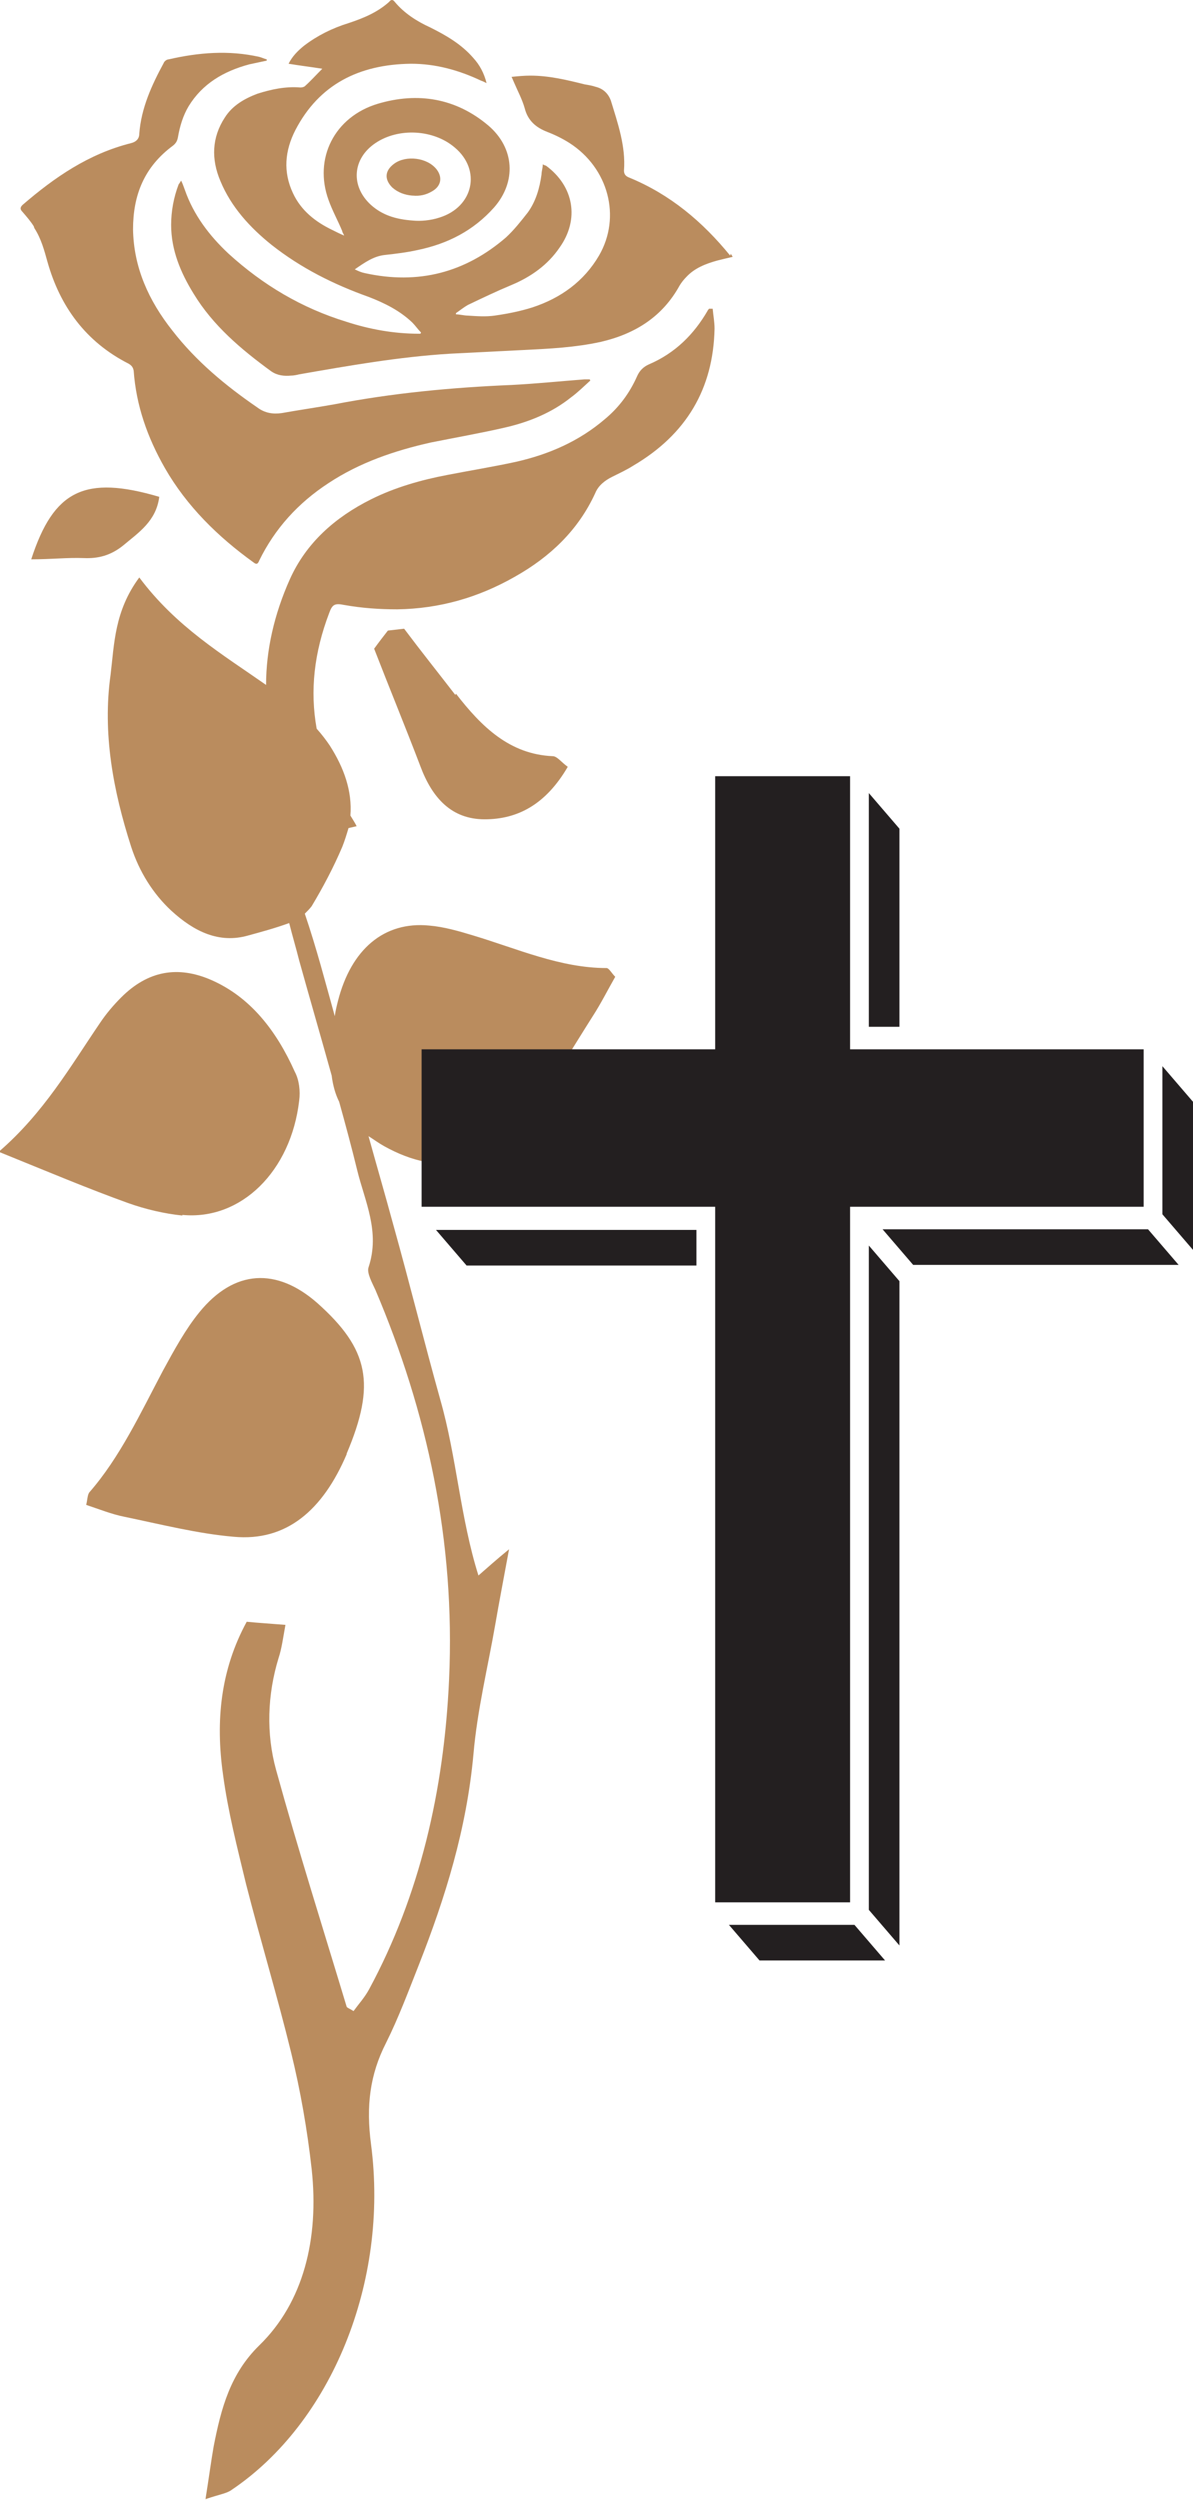 <?xml version="1.0" encoding="UTF-8"?>
<svg xmlns="http://www.w3.org/2000/svg" version="1.1" viewBox="0 0 191 400">
  <defs>
    <style>
      .cls-1 {
        fill: #231f20;
      }

      .cls-2 {
        fill: #ba8c5e;
      }
    </style>
  </defs>
  <!-- Generator: Adobe Illustrator 28.7.4, SVG Export Plug-In . SVG Version: 1.2.0 Build 166)  -->
  <g>
    <g id="Layer_1">
      <g>
        <path class="cls-2" d="M55.5,232.6c4.7-11.1,3.6-16.7-4.7-24.1-6.5-5.7-13.3-5.4-18.9,1.5-2.2,2.7-4,6-5.8,9.3-3.6,6.8-6.9,13.9-11.8,19.5-.3.4-.3,1.2-.5,2,2.1.7,4.1,1.5,6.1,1.9,5.8,1.2,11.7,2.7,17.5,3.2,8.5.8,14.3-4.3,18.1-13.2Z"/>
        <path class="cls-2" d="M29.2,194.4c9.4.9,17.4-7,18.7-18.3.2-1.5,0-3.3-.7-4.6-3-6.7-7.2-12-13.4-14.7-5.3-2.3-10.1-1.5-14.4,2.8-1.2,1.2-2.4,2.6-3.4,4.1-4.7,6.9-9,14.4-16.2,20.6,7.9,3.2,14.3,5.9,20.7,8.2,2.8,1,5.8,1.7,8.7,2Z"/>
        <path class="cls-2" d="M72.9,111.2c-2.7-3.5-5.5-7-8.2-10.6-.9.1-1.7.2-2.6.3-.7.9-1.4,1.8-2.2,2.9,2.4,6.2,5,12.5,7.4,18.8,1.9,5.1,5,8.5,10.3,8.5,5.3,0,9.8-2.4,13.3-8.4-1-.7-1.7-1.7-2.4-1.7-6.9-.3-11.4-4.7-15.5-10Z"/>
        <path class="cls-2" d="M5,89.5c3.2,0,5.8-.3,8.4-.2,2.3.1,4.3-.4,6.3-2,2.5-2.1,5.3-3.9,5.8-7.8-11.9-3.5-16.9-1.1-20.5,10Z"/>
        <path class="cls-2" d="M116.9,40.9c-4.4-5.4-9.6-9.8-16.2-12.5-.5-.2-.8-.5-.8-1.1.3-3.9-1-7.6-2.1-11.2-.4-1.1-1.2-1.9-2.4-2.2-.6-.2-1.2-.3-1.8-.4-2.8-.7-5.7-1.4-8.7-1.4-1,0-2,.1-3,.2.2.4.3.7.4.9.6,1.4,1.3,2.7,1.7,4.1.5,2,1.8,3.1,3.6,3.8,1.3.5,2.5,1.1,3.6,1.8,6.2,4,8.3,11.8,4.7,18-2.4,4.1-6.1,6.8-10.7,8.3-1.9.6-3.9,1-6,1.3-1.4.2-2.8.1-4.3,0-.6,0-1.3-.2-1.9-.2,0,0,0-.1,0-.2.6-.4,1.2-.9,1.9-1.3,2.3-1.1,4.6-2.2,7-3.2,3.1-1.3,5.8-3.2,7.7-6,3.2-4.5,2.3-9.8-2.2-13.1-.1,0-.3-.1-.5-.2,0,.6-.2,1.1-.2,1.6-.3,2.2-.9,4.3-2.2,6.1-1.1,1.4-2.2,2.8-3.5,4-6.5,5.6-14,7.6-22.6,5.7-.5-.1-1-.3-1.6-.6,1.6-1.1,3-2.1,4.8-2.3,1.8-.2,3.5-.4,5.3-.8,4.8-1,8.9-3.1,12.2-6.8,3.6-4.1,3.3-9.5-.9-13.1-5.2-4.4-11.3-5.4-17.7-3.5-7,2.1-10.3,8.8-7.9,15.4.6,1.7,1.5,3.3,2.2,5,0,.2.2.4.3.7-.7-.3-1.3-.6-1.9-.9-2.7-1.3-5-3.1-6.3-5.9-1.6-3.4-1.3-6.8.4-10.1,3.8-7.3,10.2-10.5,18.5-10.6,3.9,0,7.6,1,11.2,2.7.3.1.5.2.9.4-.4-1.6-1.1-2.9-2.1-4-1.9-2.2-4.3-3.6-6.9-4.9-2.2-1-4.2-2.3-5.7-4.1-.3-.4-.6-.4-.9,0-1.9,1.7-4.1,2.6-6.5,3.4-2.6.8-5,2-7.1,3.6-1,.8-1.9,1.7-2.5,2.9,1.8.3,3.5.5,5.4.8-1,1-1.9,2-2.8,2.8-.1.1-.4.2-.7.2-2.4-.2-4.7.3-6.9,1-2.1.8-4,1.9-5.2,3.8-2.1,3.2-2.2,6.7-.7,10.2,1.7,4.1,4.7,7.4,8.2,10.2,4.7,3.7,9.9,6.3,15.5,8.3,2.6,1,5,2.2,7,4.1.5.5.9,1.1,1.4,1.6,0,0,0,.1-.1.2-.1,0-.2,0-.3,0-3.9,0-7.8-.7-11.5-1.9-7.2-2.2-13.4-5.9-18.9-10.9-3.1-2.9-5.6-6.2-7-10.2-.2-.5-.3-.9-.6-1.5-.2.3-.3.5-.4.6-.8,2.1-1.2,4.3-1.2,6.5,0,4,1.5,7.6,3.6,11,3.1,5.1,7.6,8.9,12.4,12.4,1,.7,2.1.8,3.2.7.4,0,.9-.1,1.3-.2,8-1.4,16-2.8,24.1-3.3,4-.2,7.9-.4,11.9-.6,4.1-.2,8.2-.4,12.3-1.3,5.6-1.3,9.9-4.1,12.6-9,.3-.5.7-1,1.1-1.4,1.3-1.4,3.1-2.1,4.9-2.6.8-.2,1.6-.4,2.5-.6-.1-.2-.2-.3-.3-.5ZM60.1,22.9c3.7-2.5,9.3-2.2,12.7.7,4.3,3.6,3,9.5-2.4,11.2-1.5.5-3.1.6-4.2.5-2.9-.2-5-.9-6.8-2.5-3.3-3-3-7.4.7-9.9Z"/>
        <path class="cls-2" d="M5.5,36.5c1.1,1.7,1.6,3.6,2.1,5.4,2,7.1,6.1,12.8,13,16.3.5.3.7.6.8,1.1.4,5.6,2.2,10.7,5,15.6,3.5,6.1,8.5,11,14.2,15.1.5.4.7.2.9-.3,2.5-5.1,6.2-9.2,11.1-12.4,5-3.3,10.6-5.2,16.4-6.5,4-.8,8-1.5,11.9-2.4,3.9-.9,7.5-2.4,10.5-4.8,1.1-.8,2.1-1.8,3.1-2.7,0,0,0-.1-.1-.2-.3,0-.5,0-.8,0-3.9.3-7.8.7-11.7.9-9.6.4-19.1,1.3-28.4,3.1-2.8.5-5.6.9-8.4,1.4-1.4.2-2.7,0-3.9-.9-5.1-3.5-9.8-7.4-13.6-12.3-3.8-4.8-6.2-10.1-6.3-16.2,0-5.5,1.8-10,6.4-13.4.5-.4.7-.8.8-1.4.3-1.7.8-3.4,1.7-4.9,2.2-3.6,5.6-5.6,9.7-6.7.9-.2,1.9-.4,2.8-.6,0,0,0-.1,0-.2-.4-.1-.8-.3-1.2-.4-4.9-1.1-9.7-.7-14.5.4-.3,0-.7.3-.8.6-1.9,3.5-3.6,7.2-3.9,11.3,0,.8-.5,1.3-1.3,1.5-6.8,1.7-12.3,5.5-17.4,9.9-.4.4-.4.7,0,1.1.6.7,1.3,1.5,1.8,2.3Z"/>
        <path class="cls-2" d="M113.5,49.4c0,.1-.2.2-.2.3-2.2,3.8-5.2,6.8-9.4,8.6-.9.4-1.5,1-1.9,1.9-1.2,2.7-2.9,5-5.2,6.9-4.1,3.5-8.9,5.6-14.2,6.8-3.7.8-7.4,1.4-11,2.1-4.2.8-8.4,2-12.2,3.9-5.8,2.9-10.4,7-13,12.8-2.5,5.6-3.8,11.3-3.8,16.9-7-4.9-14.4-9.3-20.3-17.2-4,5.4-4,10.7-4.6,15.6-1.3,9.3.4,18.5,3.3,27.5,1.3,4,3.5,7.5,6.4,10.2,3.7,3.4,7.7,5.3,12.3,4,2.2-.6,4.4-1.2,6.6-2,.5,2,1.1,4,1.6,6,1.7,6.1,3.5,12.3,5.2,18.4.2,1.6.6,3,1.2,4.2,1,3.6,2,7.3,2.9,11,1.2,4.9,3.7,9.8,1.8,15.5-.3.9.6,2.5,1.1,3.6,8.3,19.5,12.8,40.2,11.8,62.3-.8,17.8-4.7,34.6-12.8,49.6-.7,1.3-1.7,2.4-2.5,3.5-.6-.4-1-.5-1.1-.7-3.8-12.6-7.8-25.2-11.3-37.9-1.6-5.8-1.4-12,.4-17.9.5-1.5.7-3.1,1.1-5.3-2.4-.2-4.2-.3-6.2-.5-4.2,7.7-5,15.9-3.8,24.4.8,6,2.3,11.8,3.7,17.6,2.3,9,5,17.9,7.2,26.9,1.5,6.1,2.6,12.4,3.3,18.7,1.2,11.1-1.3,21.3-8.4,28.2-4.6,4.5-6.1,10-7.3,16.2-.4,2.3-.7,4.6-1.3,8.4,2.3-.8,3.4-.9,4.2-1.5,15.9-10.7,25.2-33.2,22.3-55.3-.8-6.1-.2-11.1,2.4-16.2,2-4,3.6-8.3,5.3-12.6,4.2-10.7,7.6-21.6,8.7-33.6.6-7,2.3-13.9,3.5-20.8.6-3.5,1.3-7.1,2.2-12-2.2,1.8-3.4,2.9-4.9,4.2-2.9-9.2-3.5-19-6.1-28.1-2.6-9.3-4.9-18.6-7.5-27.9-1.3-4.8-2.7-9.6-4-14.3.8.5,1.6,1.1,2.5,1.6,9,5,16.8,3.3,23.4-5.5,3.6-4.8,6.7-10.1,10-15.3,1.3-2,2.4-4.2,3.6-6.3-.6-.6-1-1.4-1.4-1.4-7.4,0-14.3-3.1-21.3-5.2-2.3-.7-4.7-1.4-7.1-1.6-7.2-.7-12.5,3.8-14.6,12.1-.2.8-.4,1.6-.5,2.4-1.5-5.4-2.9-10.8-4.8-16.4.4-.4.8-.8,1.1-1.2,1.8-3,3.5-6.2,4.9-9.5.4-1,.7-2,1-3,.4-.1.9-.2,1.3-.3-.3-.6-.7-1.2-1-1.7.3-3.9-1-7.6-3.3-11.2-.6-.9-1.3-1.8-2.1-2.7-1.1-6.1-.4-12.2,2-18.5.5-1.4.9-1.6,2.4-1.3,2.8.5,5.6.7,8.5.7,6.8-.1,13-1.9,18.8-5.2,5.7-3.2,10.2-7.5,12.9-13.4.5-1.2,1.5-2,2.7-2.6,1.2-.6,2.3-1.1,3.4-1.8,8.5-5,12.8-12.3,13-21.9,0-1.1-.2-2.1-.3-3.2h-.3Z"/>
        <path class="cls-2" d="M66.1,31.3c1.1.1,2.1-.1,3.1-.7,1.4-.8,1.7-2.2.7-3.5-1.5-1.9-4.9-2.3-6.8-.9-1.5,1.1-1.6,2.5-.3,3.8.9.8,2,1.2,3.2,1.3Z"/>
      </g>
      <path class="cls-1" d="M139.1,164.3h4.9v-31.7l-4.9-5.7v37.3ZM111.4,196.8h-41.6l4.9,5.7h36.8v-5.7ZM114.5,193.1v111.3h21.6v-111.3h47v-25.2h-47v-43.7h-21.6v43.7h-47v25.2h47ZM141.7,313.7l-4.9-5.7h-20.1l4.9,5.7h20.1ZM144,205l-4.9-5.7v106.3l4.9,5.7v-106.3ZM188.7,202.4l-4.9-5.7h-42.5l4.9,5.7h42.5ZM191,176.3l-4.9-5.7v23.7l4.9,5.7v-23.7Z"/>
    </g>
  </g>
</svg>